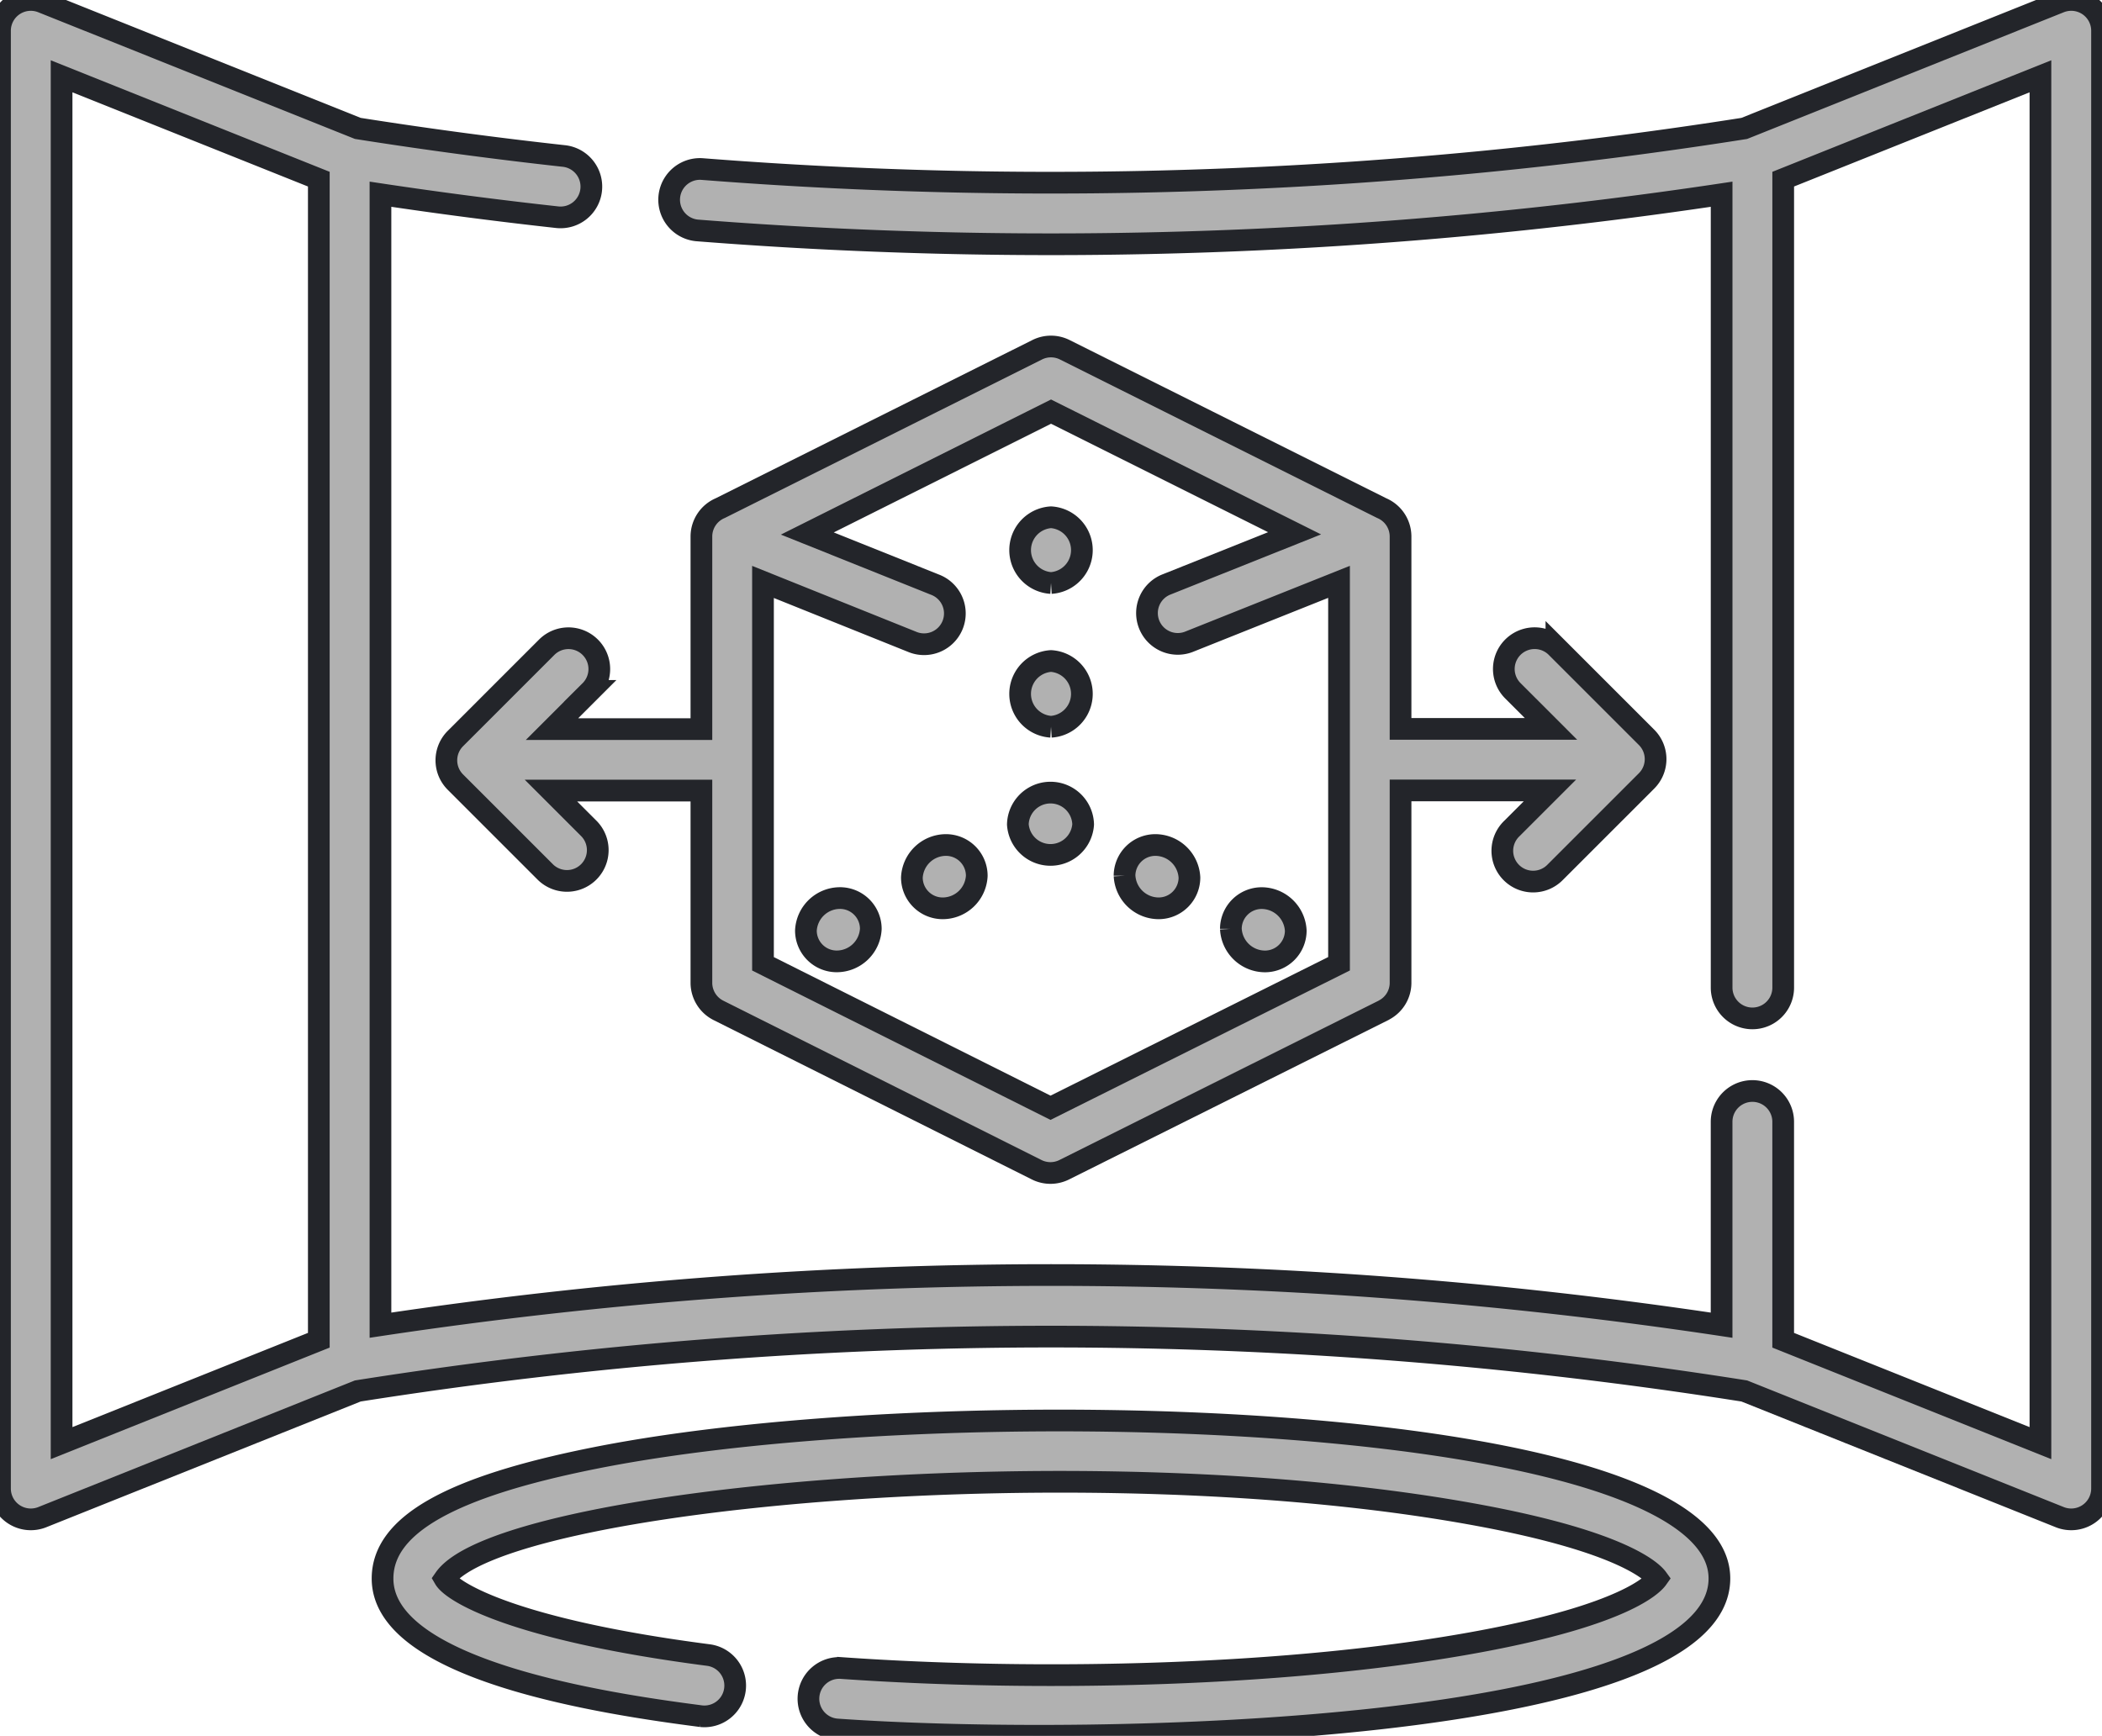 <svg id="Walkthrough_and_lighting_features_icon" data-name="Walkthrough and lighting features_icon" xmlns="http://www.w3.org/2000/svg" xmlns:xlink="http://www.w3.org/1999/xlink" width="96.861" height="80" viewBox="0 0 96.861 80">
  <defs>
    <clipPath id="clip-path">
      <rect id="Rectangle_8585" data-name="Rectangle 8585" width="96.861" height="80" fill="#b1b1b1" stroke="#23252a" stroke-width="1"/>
    </clipPath>
  </defs>
  <g id="Group_23124" data-name="Group 23124" clip-path="url(#clip-path)">
    <path id="Path_16426" data-name="Path 16426" d="M223.682,205.854a1.575,1.575,0,0,0-1.57,1.5,1.419,1.419,0,0,0,1.42,1.418,1.575,1.575,0,0,0,1.57-1.5A1.42,1.42,0,0,0,223.682,205.854Z" transform="translate(-180.092 -166.91)" fill="#b1b1b1" stroke="#23252a" stroke-width="1"/>
    <path id="Path_16427" data-name="Path 16427" d="M197.872,218.78a1.575,1.575,0,0,0-1.57,1.5,1.419,1.419,0,0,0,1.42,1.418,1.575,1.575,0,0,0,1.57-1.5,1.42,1.42,0,0,0-1.421-1.418" transform="translate(-159.165 -177.391)" fill="#b1b1b1" stroke="#23252a" stroke-width="1"/>
    <path id="Path_16428" data-name="Path 16428" d="M250.931,194.569a1.505,1.505,0,0,0-3.009,0A1.508,1.508,0,0,0,250.931,194.569Z" transform="translate(-201.019 -156.574)" fill="#b1b1b1" stroke="#23252a" stroke-width="1"/>
    <path id="Path_16429" data-name="Path 16429" d="M273.915,207.272a1.58,1.58,0,0,0,1.57,1.5,1.42,1.42,0,0,0,1.42-1.418,1.58,1.58,0,0,0-1.571-1.5,1.42,1.42,0,0,0-1.42,1.418" transform="translate(-222.095 -166.91)" fill="#b1b1b1" stroke="#23252a" stroke-width="1"/>
    <path id="Path_16430" data-name="Path 16430" d="M299.809,220.2a1.58,1.58,0,0,0,1.57,1.5,1.42,1.42,0,0,0,1.42-1.418,1.581,1.581,0,0,0-1.57-1.5,1.42,1.42,0,0,0-1.42,1.418" transform="translate(-243.09 -177.391)" fill="#b1b1b1" stroke="#23252a" stroke-width="1"/>
    <path id="Path_16431" data-name="Path 16431" d="M249.908,129.04a1.518,1.518,0,0,0,0-3.03,1.518,1.518,0,0,0,0,3.03" transform="translate(-201.477 -102.171)" fill="#b1b1b1" stroke="#23252a" stroke-width="1"/>
    <path id="Path_16432" data-name="Path 16432" d="M249.908,164.057a1.518,1.518,0,0,0,0-3.03,1.518,1.518,0,0,0,0,3.03" transform="translate(-201.477 -130.563)" fill="#b1b1b1" stroke="#23252a" stroke-width="1"/>
    <path id="Path_16433" data-name="Path 16433" d="M94.916.1,80.375,5.919A205.449,205.449,0,0,1,32.344,7.79a1.419,1.419,0,0,0-.222,2.829A208.282,208.282,0,0,0,79.333,8.951V45.516a1.419,1.419,0,1,0,2.838,0V8.257L94.024,3.516V66.51L82.17,61.768V51.7a1.419,1.419,0,0,0-2.838,0v9.374a207.691,207.691,0,0,0-61.8,0V8.951c2.7.406,5.433.761,8.139,1.059a1.419,1.419,0,1,0,.31-2.821c-3.16-.348-6.353-.776-9.493-1.271L1.946.1A1.419,1.419,0,0,0,0,1.42V68.605a1.42,1.42,0,0,0,1.946,1.317l14.54-5.816a204.87,204.87,0,0,1,63.891,0l14.54,5.816a1.42,1.42,0,0,0,1.946-1.317V1.42A1.419,1.419,0,0,0,94.916.1ZM2.838,3.516,14.691,8.257V61.768L2.838,66.51Z" transform="translate(0 0)" fill="#b1b1b1" stroke="#23252a" stroke-width="1"/>
    <path id="Path_16434" data-name="Path 16434" d="M115.351,98.252a1.419,1.419,0,0,0-2.007,0l-4.208,4.208a1.419,1.419,0,0,0,0,2.006l4.155,4.155a1.419,1.419,0,0,0,2.007-2.006l-1.758-1.758h6.933v8.861c0,.007,0,.014,0,.021a1.426,1.426,0,0,0,.782,1.247l14.668,7.346a1.418,1.418,0,0,0,1.269,0l14.714-7.346c.016-.008.031-.019.047-.028a1.415,1.415,0,0,0,.737-1.22c0-.007,0-.015,0-.022v-8.865h6.884l-1.762,1.762a1.419,1.419,0,1,0,2.007,2.006l4.208-4.208a1.419,1.419,0,0,0,0-2.006l-4.155-4.155a1.419,1.419,0,1,0-2.007,2.007l1.758,1.758h-6.933V93.151c0-.005,0-.011,0-.016a1.421,1.421,0,0,0-.866-1.294l-14.608-7.3a1.419,1.419,0,0,0-1.269,0l-14.607,7.3a1.421,1.421,0,0,0-.867,1.3s0,.009,0,.014v8.869h-6.884l1.761-1.761A1.419,1.419,0,0,0,115.351,98.252Zm21.233-10.86L147.807,93l-5.878,2.348a1.419,1.419,0,1,0,1.052,2.635l6.874-2.745v8.179s0,.01,0,.015,0,.01,0,.015v9.392l-13.294,6.637-13.25-6.635v-17.6L130.179,98a1.419,1.419,0,1,0,1.055-2.634l-5.88-2.356Z" transform="translate(-88.152 -68.422)" fill="#b1b1b1" stroke="#23252a" stroke-width="1"/>
    <path id="Path_16435" data-name="Path 16435" d="M102.933,347.792c-6.649,1.33-9.747,3.092-9.747,5.547,0,4.272,10.426,5.794,14.677,6.344a1.419,1.419,0,0,0,.364-2.814C99.2,355.7,96.4,353.952,96.046,353.345c2.587-3.707,29.814-6.252,47.727-2.908,6.649,1.241,7.951,2.619,8.154,2.9-.2.283-1.5,1.661-8.154,2.9-8.7,1.623-20.335,1.868-29.443,1.227a1.419,1.419,0,1,0-.2,2.831c12.348.87,40.659.121,40.659-6.96C154.79,345.645,119.382,344.5,102.933,347.792Z" transform="translate(-75.558 -280.589)" fill="#b1b1b1" stroke="#23252a" stroke-width="1"/>
  </g>
</svg>
